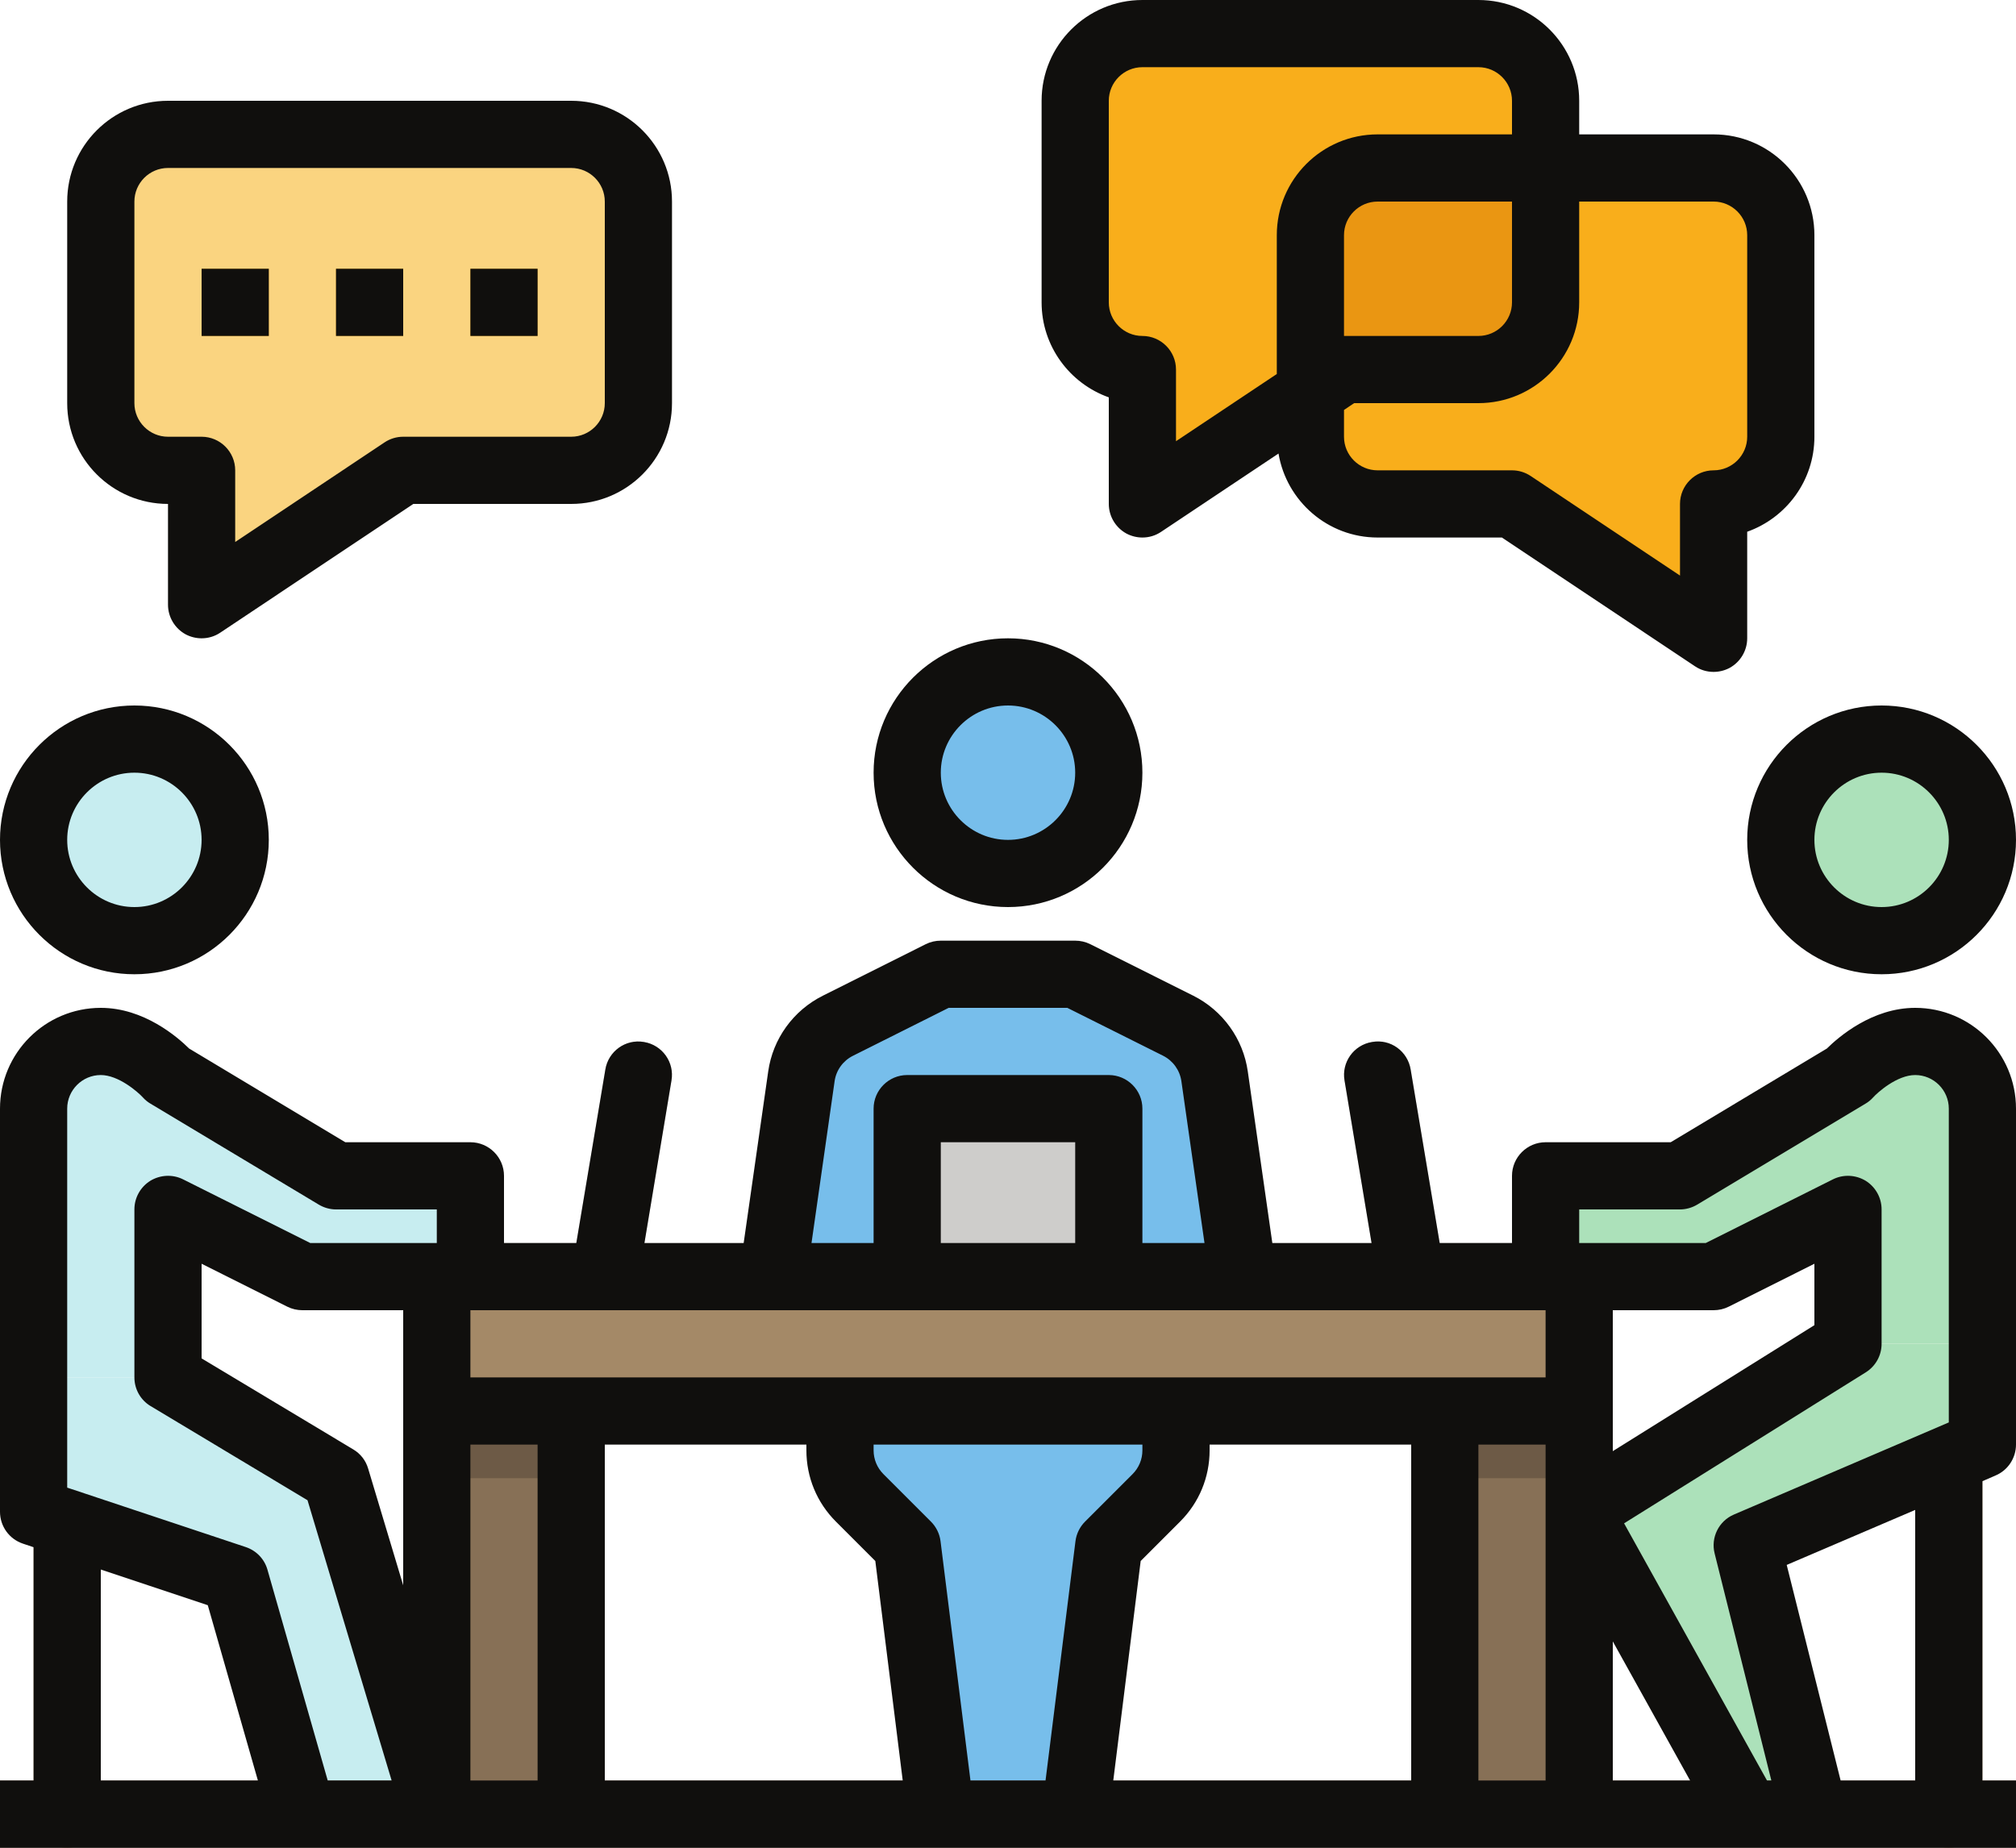 <?xml version="1.0" encoding="UTF-8"?><svg xmlns="http://www.w3.org/2000/svg" xmlns:xlink="http://www.w3.org/1999/xlink" height="55.0" preserveAspectRatio="xMidYMid meet" version="1.0" viewBox="2.0 5.0 60.0 55.0" width="60.0" zoomAndPan="magnify"><g><g><path d="M 60 60 C 59.449 60 59 59.551 59 59 L 59 48 C 59 47.449 59.449 47 60 47 C 60.551 47 61 47.449 61 48 L 61 59 C 61 59.551 60.551 60 60 60" fill="#a48967"/></g><g><path d="M 30 34 L 26.938 35.531 C 26.352 35.824 25.945 36.387 25.852 37.039 L 25 43 L 39 43 L 38.148 37.039 C 38.055 36.387 37.648 35.824 37.062 35.531 L 34 34 L 30 34" fill="#77beeb"/></g><g><path d="M 4 60 C 3.449 60 3 59.551 3 59 L 3 50 C 3 49.449 3.449 49 4 49 C 4.551 49 5 49.449 5 50 L 5 59 C 5 59.551 4.551 60 4 60" fill="#a48967"/></g><g><path d="M 15 47 L 15 59 L 19 59 L 19 47 L 15 47" fill="#877056"/></g><g><path d="M 45 47 L 45 59 L 49 59 L 49 47 L 45 47" fill="#877056"/></g><g><path d="M 15 47 L 15 49 L 19 49 L 19 47 L 15 47" fill="#6d5a46"/></g><g><path d="M 45 47 L 45 49 L 49 49 L 49 47 L 45 47" fill="#6d5a46"/></g><g><path d="M 35 43 L 29 43 L 29 38 L 35 38 L 35 43" fill="#cecdcb"/></g><g><path d="M 57 45 L 49 50 L 54 59 L 56 59 L 54 51 L 61 48 L 61 45 L 57 45" fill="#ace1ba"/></g><g><path d="M 49 44 L 44 44 C 43.512 44 43.094 43.648 43.016 43.164 L 42.016 37.164 C 41.922 36.621 42.289 36.105 42.836 36.016 C 43.387 35.918 43.895 36.293 43.984 36.836 L 44.848 42 L 49 42 C 49.551 42 50 42.449 50 43 C 50 43.551 49.551 44 49 44" fill="#dbdad8"/></g><g><path d="M 15 44 L 20 44 C 20.488 44 20.906 43.648 20.984 43.164 L 21.984 37.164 C 22.078 36.621 21.711 36.105 21.164 36.016 C 20.613 35.918 20.105 36.293 20.016 36.836 L 19.152 42 L 15 42 C 14.449 42 14 42.449 14 43 C 14 43.551 14.449 44 15 44" fill="#dbdad8"/></g><g><path d="M 7 46 L 12 49 L 15 59 L 11 59 L 9 52 L 3 50 L 3 46 L 7 46" fill="#c7edf0"/></g><g><path d="M 5.785 36.27 L 12 40 L 16 40 L 16 43 L 11 43 L 7 41 L 5.785 36.27" fill="#c7edf0"/></g><g><path d="M 34 59 L 30 59 L 29 51 L 27.586 49.586 C 27.211 49.211 27 48.703 27 48.172 L 27 47 L 37 47 L 37 48.172 C 37 48.703 36.789 49.211 36.414 49.586 L 35 51 L 34 59" fill="#77beeb"/></g><g><path d="M 46 6 L 36 6 C 34.895 6 34 6.895 34 8 L 34 14 C 34 15.105 34.895 16 36 16 L 36 20 L 42 16 L 46 16 C 47.105 16 48 15.105 48 14 L 48 8 C 48 6.895 47.105 6 46 6" fill="#f9ae1b"/></g><g><path d="M 8 19 L 8 23 L 14 19 L 19 19 C 20.105 19 21 18.105 21 17 L 21 11 C 21 9.895 20.105 9 19 9 L 7 9 C 5.895 9 5 9.895 5 11 L 5 17 C 5 18.105 5.895 19 7 19 L 8 19" fill="#fad480"/></g><g><path d="M 43 10 L 53 10 C 54.105 10 55 10.895 55 12 L 55 18 C 55 19.105 54.105 20 53 20 L 53 24 L 47 20 L 43 20 C 41.895 20 41 19.105 41 18 L 41 12 C 41 10.895 41.895 10 43 10" fill="#f9ae1b"/></g><g><path d="M 43 10 C 41.895 10 41 10.895 41 12 L 41 16.668 L 42 16 L 46 16 C 47.105 16 48 15.105 48 14 L 48 10 L 43 10" fill="#ea9612"/></g><g><path d="M 10 15 L 8 15 L 8 13 L 10 13 L 10 15" fill="#f9ae1b"/></g><g><path d="M 14 15 L 12 15 L 12 13 L 14 13 L 14 15" fill="#f9ae1b"/></g><g><path d="M 18 15 L 16 15 L 16 13 L 18 13 L 18 15" fill="#f9ae1b"/></g><g><path d="M 62 60 L 2 60 L 2 58 L 62 58 L 62 60" fill="#6d5a46"/></g><g><path d="M 29 28 C 29 26.344 30.344 25 32 25 C 33.656 25 35 26.344 35 28 C 35 29.656 33.656 31 32 31 C 30.344 31 29 29.656 29 28" fill="#77beeb"/></g><g><path d="M 55 30 C 55 28.344 56.344 27 58 27 C 59.656 27 61 28.344 61 30 C 61 31.656 59.656 33 58 33 C 56.344 33 55 31.656 55 30" fill="#ace1ba"/></g><g><path d="M 3 30 C 3 28.344 4.344 27 6 27 C 7.656 27 9 28.344 9 30 C 9 31.656 7.656 33 6 33 C 4.344 33 3 31.656 3 30" fill="#c7edf0"/></g><g><path d="M 5 36 C 3.895 36 3 36.895 3 38 L 3 46 L 7 46 L 7 38 C 7 36.895 6.105 36 5 36" fill="#c7edf0"/></g><g><path d="M 59 36 C 60.105 36 61 36.895 61 38 L 61 45 L 57 45 L 57 38 C 57 36.895 57.895 36 59 36" fill="#ace1ba"/></g><g><path d="M 58 36.398 L 52 40 L 48 40 L 48 43 L 53 43 L 57 41 L 58 36.398" fill="#ace1ba"/></g><g><path d="M 50 47 L 14 47 L 14 43 L 50 43 L 50 47" fill="#a48967"/></g><g><path d="M 59 58 L 56.781 58 L 55.176 51.582 L 59 49.945 Z M 54.59 58 L 50.336 50.344 L 57.531 45.848 C 57.824 45.664 58 45.344 58 45 L 58 41 C 58 40.652 57.82 40.332 57.527 40.148 C 57.23 39.969 56.863 39.949 56.551 40.105 L 52.766 42 L 49 42 L 49 41 L 52 41 C 52.18 41 52.359 40.949 52.516 40.855 L 57.516 37.855 C 57.602 37.805 57.68 37.742 57.746 37.668 C 57.871 37.527 58.453 37 59 37 C 59.551 37 60 37.449 60 38 L 60 47.34 L 53.605 50.082 C 53.156 50.273 52.91 50.766 53.031 51.242 L 54.719 58 Z M 46 58 L 46 48 L 48 48 L 48 58 Z M 30.883 58 L 29.992 50.875 C 29.965 50.656 29.863 50.449 29.707 50.293 L 28.293 48.879 C 28.105 48.691 28 48.438 28 48.172 L 28 48 L 36 48 L 36 48.172 C 36 48.438 35.895 48.691 35.707 48.879 L 34.293 50.293 C 34.137 50.449 34.035 50.656 34.008 50.875 L 33.117 58 Z M 16 58 L 16 48 L 18 48 L 18 58 Z M 11.754 58 L 9.961 51.727 C 9.871 51.406 9.629 51.156 9.316 51.051 L 4 49.281 L 4 38 C 4 37.449 4.449 37 5 37 C 5.523 37 6.098 37.496 6.254 37.668 C 6.32 37.742 6.398 37.805 6.484 37.855 L 11.484 40.855 C 11.641 40.949 11.82 41 12 41 L 15 41 L 15 42 L 11.234 42 L 7.449 40.105 C 7.137 39.949 6.77 39.969 6.473 40.148 C 6.18 40.332 6 40.652 6 41 L 6 46 C 6 46.352 6.184 46.676 6.484 46.855 L 11.152 49.656 L 13.656 58 Z M 5 51.719 L 8.184 52.781 L 9.676 58 L 5 58 Z M 14 47 L 14 52.188 L 12.957 48.715 C 12.887 48.473 12.727 48.27 12.516 48.145 L 8 45.434 L 8 42.617 L 10.551 43.895 C 10.691 43.965 10.844 44 11 44 L 14 44 Z M 26.879 50.293 L 28.051 51.465 L 28.867 58 L 20 58 L 20 48 L 26 48 L 26 48.172 C 26 48.973 26.312 49.727 26.879 50.293 Z M 38 48.172 L 38 48 L 44 48 L 44 58 L 35.133 58 L 35.949 51.465 L 37.121 50.293 C 37.688 49.727 38 48.973 38 48.172 Z M 20 44 L 48 44 L 48 46 L 16 46 L 16 44 Z M 34 42 L 30 42 L 30 39 L 34 39 Z M 26.84 37.18 C 26.887 36.855 27.09 36.574 27.387 36.426 L 30.234 35 L 33.766 35 L 36.617 36.426 C 36.91 36.574 37.113 36.855 37.16 37.18 L 37.848 42 L 36 42 L 36 38 C 36 37.449 35.551 37 35 37 L 29 37 C 28.449 37 28 37.449 28 38 L 28 42 L 26.152 42 Z M 50 47 L 50 44 L 53 44 C 53.156 44 53.309 43.965 53.449 43.895 L 56 42.617 L 56 44.445 L 50 48.195 Z M 50 53.859 L 52.301 58 L 50 58 Z M 59 35 C 57.715 35 56.715 35.871 56.371 36.211 L 51.723 39 L 48 39 C 47.449 39 47 39.449 47 40 L 47 42 L 44.848 42 L 43.984 36.836 C 43.895 36.293 43.387 35.918 42.836 36.016 C 42.289 36.105 41.922 36.621 42.016 37.164 L 42.82 42 L 39.867 42 L 39.137 36.895 C 39 35.922 38.391 35.078 37.512 34.637 L 34.449 33.105 C 34.309 33.035 34.156 33 34 33 L 30 33 C 29.844 33 29.691 33.035 29.551 33.105 L 26.492 34.637 C 25.609 35.078 25 35.922 24.863 36.895 L 24.133 42 L 21.18 42 L 21.984 37.164 C 22.078 36.621 21.711 36.105 21.164 36.016 C 20.617 35.922 20.105 36.293 20.016 36.836 L 19.152 42 L 17 42 L 17 40 C 17 39.449 16.551 39 16 39 L 12.277 39 L 7.629 36.211 C 7.285 35.871 6.285 35 5 35 C 3.344 35 2 36.344 2 38 L 2 50 C 2 50.43 2.273 50.812 2.684 50.949 L 3 51.055 L 3 58 L 2 58 L 2 60 L 62 60 L 62 58 L 61 58 L 61 49.09 L 61.395 48.918 C 61.762 48.762 62 48.398 62 48 L 62 38 C 62 36.344 60.656 35 59 35" fill="#100f0d"/></g><g><path d="M 35 8 C 35 7.449 35.449 7 36 7 L 46 7 C 46.551 7 47 7.449 47 8 L 47 9 L 43 9 C 41.344 9 40 10.344 40 12 L 40 16.133 L 37 18.133 L 37 16 C 37 15.449 36.551 15 36 15 C 35.449 15 35 14.551 35 14 Z M 42 15 L 42 12 C 42 11.449 42.449 11 43 11 L 47 11 L 47 14 C 47 14.551 46.551 15 46 15 Z M 53 11 C 53.551 11 54 11.449 54 12 L 54 18 C 54 18.551 53.551 19 53 19 C 52.449 19 52 19.449 52 20 L 52 22.133 L 47.555 19.168 C 47.391 19.059 47.199 19 47 19 L 43 19 C 42.449 19 42 18.551 42 18 L 42 17.203 L 42.301 17 L 46 17 C 47.656 17 49 15.656 49 14 L 49 11 Z M 35 16.828 L 35 20 C 35 20.367 35.203 20.707 35.527 20.883 C 35.676 20.961 35.84 21 36 21 C 36.195 21 36.387 20.945 36.555 20.832 L 40.051 18.5 C 40.289 19.918 41.52 21 43 21 L 46.699 21 L 52.445 24.832 C 52.613 24.945 52.805 25 53 25 C 53.16 25 53.324 24.961 53.473 24.883 C 53.797 24.707 54 24.367 54 24 L 54 20.828 C 55.164 20.414 56 19.305 56 18 L 56 12 C 56 10.344 54.656 9 53 9 L 49 9 L 49 8 C 49 6.344 47.656 5 46 5 L 36 5 C 34.344 5 33 6.344 33 8 L 33 14 C 33 15.305 33.836 16.414 35 16.828" fill="#100f0d"/></g><g><path d="M 6 11 C 6 10.449 6.449 10 7 10 L 19 10 C 19.551 10 20 10.449 20 11 L 20 17 C 20 17.551 19.551 18 19 18 L 14 18 C 13.801 18 13.609 18.059 13.445 18.168 L 9 21.133 L 9 19 C 9 18.449 8.551 18 8 18 L 7 18 C 6.449 18 6 17.551 6 17 Z M 7 20 L 7 23 C 7 23.367 7.203 23.707 7.527 23.883 C 7.676 23.961 7.84 24 8 24 C 8.195 24 8.387 23.945 8.555 23.832 L 14.301 20 L 19 20 C 20.656 20 22 18.656 22 17 L 22 11 C 22 9.344 20.656 8 19 8 L 7 8 C 5.344 8 4 9.344 4 11 L 4 17 C 4 18.656 5.344 20 7 20" fill="#100f0d"/></g><g><path d="M 10 13 L 8 13 L 8 15 L 10 15 L 10 13" fill="#100f0d"/></g><g><path d="M 14 13 L 12 13 L 12 15 L 14 15 L 14 13" fill="#100f0d"/></g><g><path d="M 18 13 L 16 13 L 16 15 L 18 15 L 18 13" fill="#100f0d"/></g><g><path d="M 32 26 C 33.102 26 34 26.898 34 28 C 34 29.102 33.102 30 32 30 C 30.898 30 30 29.102 30 28 C 30 26.898 30.898 26 32 26 Z M 32 32 C 34.207 32 36 30.207 36 28 C 36 25.793 34.207 24 32 24 C 29.793 24 28 25.793 28 28 C 28 30.207 29.793 32 32 32" fill="#100f0d"/></g><g><path d="M 58 28 C 59.102 28 60 28.898 60 30 C 60 31.102 59.102 32 58 32 C 56.898 32 56 31.102 56 30 C 56 28.898 56.898 28 58 28 Z M 54 30 C 54 32.207 55.793 34 58 34 C 60.207 34 62 32.207 62 30 C 62 27.793 60.207 26 58 26 C 55.793 26 54 27.793 54 30" fill="#100f0d"/></g><g><path d="M 6 28 C 7.102 28 8 28.898 8 30 C 8 31.102 7.102 32 6 32 C 4.898 32 4 31.102 4 30 C 4 28.898 4.898 28 6 28 Z M 6 34 C 8.207 34 10 32.207 10 30 C 10 27.793 8.207 26 6 26 C 3.793 26 2 27.793 2 30 C 2 32.207 3.793 34 6 34" fill="#100f0d"/></g></g></svg>